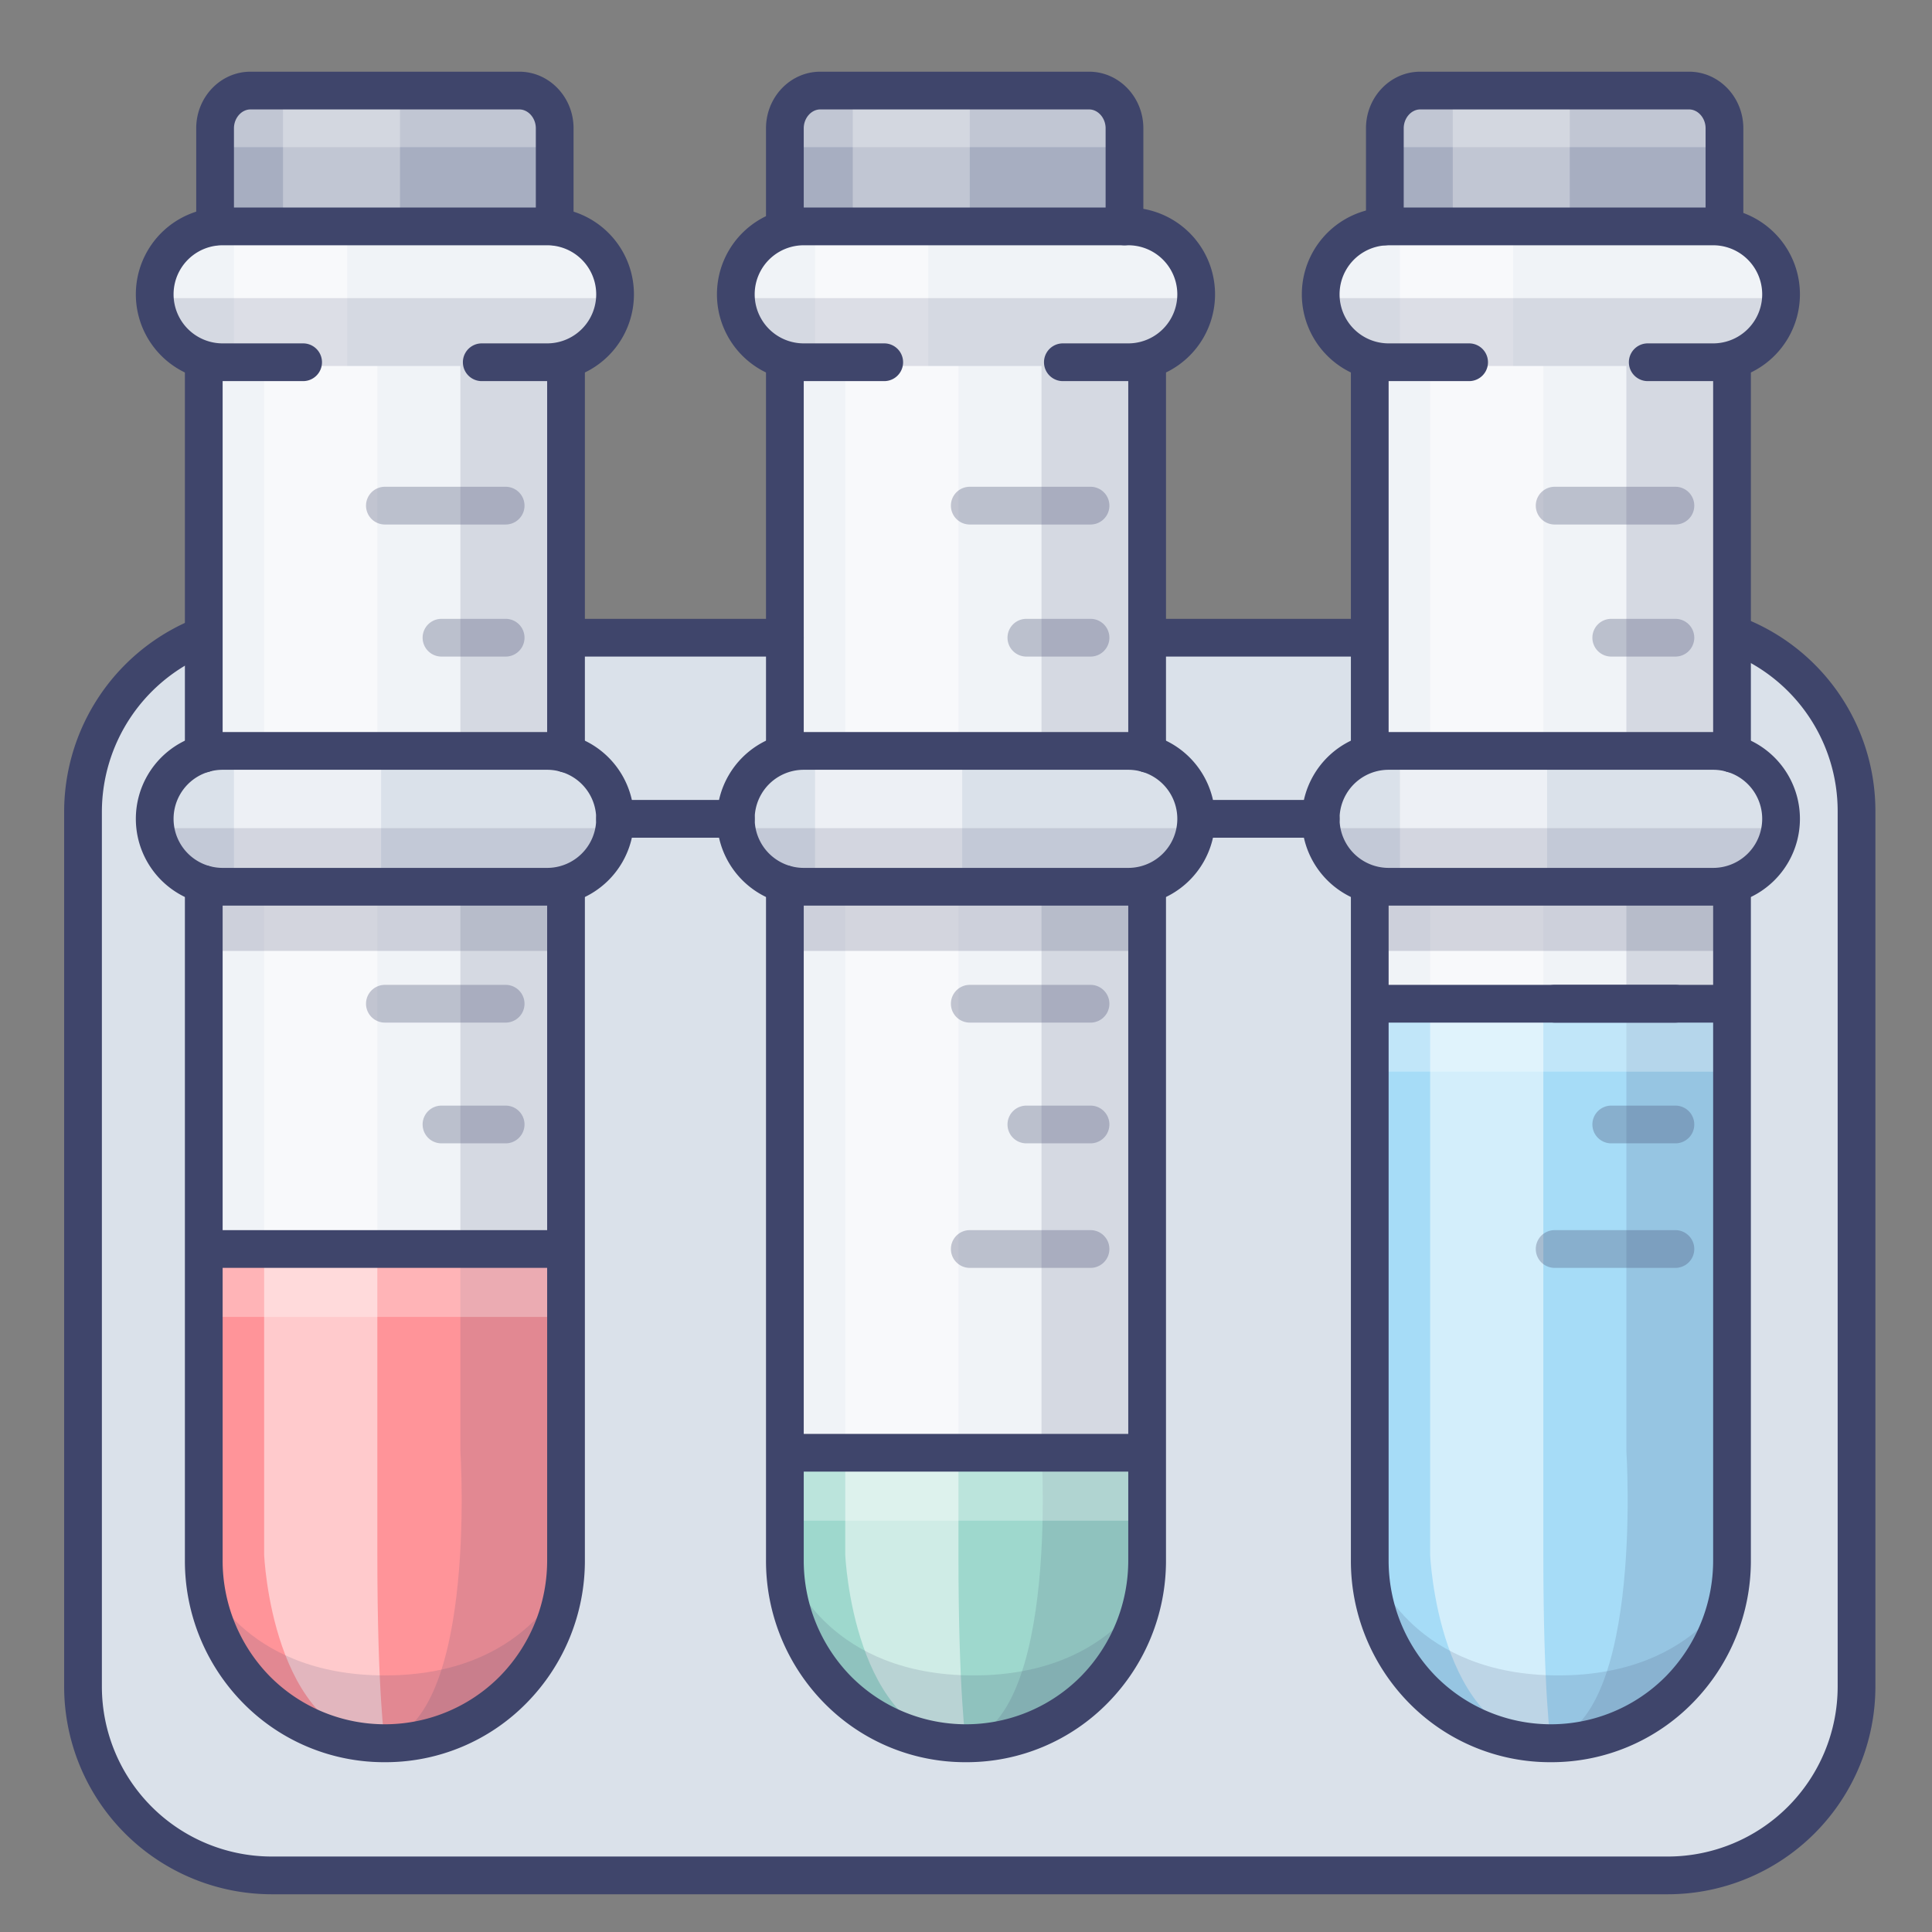 <?xml version="1.0" ?><svg viewBox="0 0 512 512" xmlns="http://www.w3.org/2000/svg"><rect x="0" y="0" width="512" height="512" fill="#808080" stroke="none"/><defs><style>.cls-1{fill:#dae1ea;}.cls-2{fill:#a7aec1;}.cls-3{fill:#f0f3f7;}.cls-4{fill:#9ed8cd;}.cls-5{fill:#bed9e5;}.cls-6{fill:#a6dcf7;}.cls-7{fill:#ff9499;}.cls-8{opacity:0.5;}.cls-9{fill:#fff;}.cls-10{opacity:0.15;}.cls-11{fill:#3f456b;}.cls-12{opacity:0.3;}.cls-13{opacity:0.2;}</style></defs><title/><g id="Colors"><path class="cls-1" d="M461.43,168.91A50,50,0,0,1,492,215V447a50,50,0,0,1-50,50H72a50,50,0,0,1-50-50V215a50.13,50.13,0,0,1,29.58-45.6"/><path class="cls-2" d="M57,60V34c0-5.5,4.22-10,9.38-10h71.24c5.16,0,9.38,4.5,9.38,10V60"/><rect class="cls-3" height="36" rx="18" ry="18" width="122" x="195" y="60"/><path class="cls-3" d="M208,91V413.33c0,26.86,21.14,48.63,48,48.63s48-21.77,48-48.63V91"/><rect class="cls-3" height="36" rx="18" ry="18" width="122" x="350" y="60"/><path class="cls-3" d="M363,91V413.33c0,26.86,21.14,48.63,48,48.63s48-21.77,48-48.63V91"/><rect class="cls-3" height="36" rx="18" ry="18" width="122" x="41" y="60"/><path class="cls-4" d="M209,383v30.33c0,26.86,21.14,48.63,48,48.63s48-21.77,48-48.63V383"/><path class="cls-5" d="M277,385h0v-.55Z"/><path class="cls-4" d="M277,385h0v-.55Z"/><path class="cls-6" d="M364,266V413.33c0,26.86,21.14,48.63,48,48.63s48-21.77,48-48.63V266"/><path class="cls-3" d="M54,91V413.33C54,440.19,75.14,462,102,462s48-21.77,48-48.63V91"/><path class="cls-7" d="M54,331v82.33C54,440.19,75.14,462,102,462s48-21.77,48-48.63V331"/><g class="cls-8"><path class="cls-9" d="M256,462c-30-2-32-50-32-50V97h-8V60h30V97h8V412C254,449,256,462,256,462Z"/></g><g class="cls-8"><path class="cls-9" d="M411,462c-30-2-32-50-32-50V97h-8V60h30V97h8V412C409,449,411,462,411,462Z"/></g><g class="cls-8"><path class="cls-9" d="M102,462c-30-2-32-50-32-50V97H62V60H92V97h8V412C100,449,102,462,102,462Z"/></g><g class="cls-10"><path class="cls-11" d="M318,79,306,97h-2V388.5c0,81.06-51.77,73.33-51.77,73.33,28.86,0,23.77-77.38,23.77-77.38V97H206L195,79Z"/></g><g class="cls-10"><path class="cls-11" d="M473,79,461,97h-2V388.5c0,81.06-51.77,73.33-51.77,73.33,28.86,0,23.77-77.38,23.77-77.38V97H361L350,79Z"/></g><g class="cls-10"><path class="cls-11" d="M164,79,152,97h-2V388.5c0,81.06-51.77,73.33-51.77,73.33,28.86,0,23.77-77.38,23.77-77.38V97H52L41,79Z"/></g><g class="cls-12"><rect class="cls-9" height="18" width="95" x="55" y="331"/></g><g class="cls-12"><rect class="cls-9" height="18" width="95" x="209" y="385"/></g><g class="cls-12"><rect class="cls-9" height="18" width="95" x="364" y="266"/></g><g class="cls-12"><rect class="cls-9" height="36" width="31" x="75" y="24"/></g><g class="cls-12"><rect class="cls-9" height="15" width="90" x="57" y="24"/></g><path class="cls-2" d="M208,60V34c0-5.5,4.22-10,9.38-10h71.24c5.16,0,9.38,4.5,9.38,10V60"/><g class="cls-12"><rect class="cls-9" height="36" width="31" x="226" y="24"/></g><g class="cls-12"><rect class="cls-9" height="15" width="90" x="208" y="24"/></g><path class="cls-2" d="M367,60V34c0-5.5,4.22-10,9.38-10h71.24c5.16,0,9.38,4.5,9.38,10V60"/><g class="cls-12"><rect class="cls-9" height="36" width="31" x="385" y="24"/></g><g class="cls-12"><rect class="cls-9" height="15" width="90" x="367" y="24"/></g><g class="cls-12"><path class="cls-11" d="M289,139H257a5,5,0,0,1,0-10h32a5,5,0,0,1,0,10Z"/><path class="cls-11" d="M289,174H272a5,5,0,0,1,0-10h17a5,5,0,0,1,0,10Z"/><path class="cls-11" d="M289,271H257a5,5,0,0,1,0-10h32a5,5,0,0,1,0,10Z"/><path class="cls-11" d="M289,303H272a5,5,0,0,1,0-10h17a5,5,0,0,1,0,10Z"/><path class="cls-11" d="M289,336H257a5,5,0,0,1,0-10h32a5,5,0,0,1,0,10Z"/></g><g class="cls-12"><path class="cls-11" d="M444,139H412a5,5,0,0,1,0-10h32a5,5,0,0,1,0,10Z"/><path class="cls-11" d="M444,174H427a5,5,0,0,1,0-10h17a5,5,0,0,1,0,10Z"/><path class="cls-11" d="M444,238H427a5,5,0,0,1,0-10h17a5,5,0,0,1,0,10Z"/><path class="cls-11" d="M444,206H412a5,5,0,0,1,0-10h32a5,5,0,0,1,0,10Z"/><path class="cls-11" d="M444,303H427a5,5,0,0,1,0-10h17a5,5,0,0,1,0,10Z"/><path class="cls-11" d="M444,336H412a5,5,0,0,1,0-10h32a5,5,0,0,1,0,10Z"/></g><g class="cls-12"><path class="cls-11" d="M134,139H102a5,5,0,0,1,0-10h32a5,5,0,0,1,0,10Z"/><path class="cls-11" d="M134,174H117a5,5,0,0,1,0-10h17a5,5,0,0,1,0,10Z"/><path class="cls-11" d="M134,238H117a5,5,0,0,1,0-10h17a5,5,0,0,1,0,10Z"/><path class="cls-11" d="M134,206H102a5,5,0,0,1,0-10h32a5,5,0,0,1,0,10Z"/><path class="cls-11" d="M134,303H117a5,5,0,0,1,0-10h17a5,5,0,0,1,0,10Z"/><path class="cls-11" d="M134,271H102a5,5,0,0,1,0-10h32a5,5,0,0,1,0,10Z"/></g><g class="cls-10"><path class="cls-11" d="M54,417.67S64,444,102,444s47.81-26.33,47.81-26.33S144,462,102,462,54,417.67,54,417.67Z"/></g><g class="cls-10"><path class="cls-11" d="M210,417.67S220,444,258,444s47.81-26.33,47.81-26.33S300,462,258,462,210,417.67,210,417.67Z"/></g><g class="cls-10"><path class="cls-11" d="M365,417.67S375,444,413,444s47.81-26.33,47.81-26.33S455,462,413,462,365,417.67,365,417.67Z"/></g><path class="cls-1" d="M80.33,235H59a18.05,18.05,0,0,1-18-18h0a18.05,18.05,0,0,1,18-18h86a18.05,18.05,0,0,1,18,18h0a18.05,18.05,0,0,1-18,18H80.33Z"/><g class="cls-8"><rect class="cls-9" height="36" width="39" x="62" y="199"/></g><g class="cls-10"><path class="cls-11" d="M41.17,219.47H162.62s1,15.53-21.79,15.53H62S41.17,235.94,41.17,219.47Z"/></g><path class="cls-1" d="M234.33,235H213a18.05,18.05,0,0,1-18-18h0a18.05,18.05,0,0,1,18-18h86a18.05,18.05,0,0,1,18,18h0a18.05,18.05,0,0,1-18,18H234.33Z"/><g class="cls-8"><rect class="cls-9" height="36" width="39" x="216" y="199"/></g><g class="cls-10"><path class="cls-11" d="M195.17,219.47H316.62S317.67,235,294.83,235H216S195.17,235.94,195.17,219.47Z"/></g><path class="cls-1" d="M389.33,235H368a18.05,18.05,0,0,1-18-18h0a18.05,18.05,0,0,1,18-18h86a18.05,18.05,0,0,1,18,18h0a18.05,18.05,0,0,1-18,18H389.33Z"/><g class="cls-8"><rect class="cls-9" height="36" width="39" x="371" y="199"/></g><g class="cls-10"><path class="cls-11" d="M350.17,219.47H471.62S472.67,235,449.83,235H371S350.17,235.94,350.17,219.47Z"/></g><g class="cls-13"><rect class="cls-11" height="17" width="96" x="54" y="235"/></g><g class="cls-13"><rect class="cls-11" height="17" width="96" x="208" y="235"/></g><g class="cls-13"><rect class="cls-11" height="17" width="96" x="362" y="235"/></g></g><g id="Lines"><path class="cls-11" d="M304,204.72a5,5,0,0,1-5-5V96a5,5,0,0,1,10,0V199.72A5,5,0,0,1,304,204.72Z"/><path class="cls-11" d="M256,467a52.35,52.35,0,0,1-37.64-15.74A53.71,53.71,0,0,1,203,413.33v-179a5,5,0,1,1,10,0v179a43.82,43.82,0,0,0,12.49,30.89,42.9,42.9,0,0,0,61,0A43.82,43.82,0,0,0,299,413.33V235a5,5,0,0,1,10,0V413.33a53.71,53.71,0,0,1-15.36,37.89A52.35,52.35,0,0,1,256,467Z"/><path class="cls-11" d="M208,204a5,5,0,0,1-5-5V96a5,5,0,0,1,10,0V199A5,5,0,0,1,208,204Z"/><path class="cls-11" d="M299,101H281.67a5,5,0,0,1,0-10H299a13,13,0,0,0,0-26H213a13,13,0,0,0,0,26h21.33a5,5,0,1,1,0,10H213a23,23,0,0,1,0-46h86a23,23,0,0,1,0,46Z"/><path class="cls-11" d="M459,204.72a5,5,0,0,1-5-5V96a5,5,0,0,1,10,0V199.72A5,5,0,0,1,459,204.72Z"/><path class="cls-11" d="M411,467a52.35,52.35,0,0,1-37.64-15.74A53.71,53.71,0,0,1,358,413.33V235a5,5,0,0,1,10,0V413.33a43.82,43.82,0,0,0,12.49,30.89,42.9,42.9,0,0,0,61,0A43.82,43.82,0,0,0,454,413.33V235a5,5,0,0,1,10,0V413.33a53.71,53.71,0,0,1-15.36,37.89A52.35,52.35,0,0,1,411,467Z"/><path class="cls-11" d="M363,204a5,5,0,0,1-5-5V96a5,5,0,0,1,10,0V199A5,5,0,0,1,363,204Z"/><path class="cls-11" d="M454,101H436.67a5,5,0,0,1,0-10H454a13,13,0,0,0,0-26H368a13,13,0,0,0,0,26h21.33a5,5,0,0,1,0,10H368a23,23,0,0,1,0-46h86a23,23,0,0,1,0,46Z"/><path class="cls-11" d="M303,390H210a5,5,0,0,1,0-10h93a5,5,0,0,1,0,10Z"/><path class="cls-11" d="M458,271H365a5,5,0,0,1,0-10h93a5,5,0,0,1,0,10Z"/><path class="cls-11" d="M444,271H412a5,5,0,0,1,0-10h32a5,5,0,0,1,0,10Z"/><path class="cls-11" d="M150,204.72a5,5,0,0,1-5-5V96a5,5,0,0,1,10,0V199.72A5,5,0,0,1,150,204.72Z"/><path class="cls-11" d="M102,467a52.35,52.35,0,0,1-37.64-15.74A53.71,53.71,0,0,1,49,413.33v-179a5,5,0,1,1,10,0v179a43.82,43.82,0,0,0,12.49,30.89,42.9,42.9,0,0,0,61,0A43.82,43.82,0,0,0,145,413.33V234.62a5,5,0,0,1,10,0V413.33a53.71,53.71,0,0,1-15.36,37.89A52.35,52.35,0,0,1,102,467Z"/><path class="cls-11" d="M54,204.72a5,5,0,0,1-5-5V96a5,5,0,0,1,10,0V199.72A5,5,0,0,1,54,204.72Z"/><path class="cls-11" d="M148,336H55a5,5,0,0,1,0-10h93a5,5,0,0,1,0,10Z"/><path class="cls-11" d="M362,174H306a5,5,0,0,1,0-10h56a5,5,0,0,1,0,10Z"/><path class="cls-11" d="M208,174H150a5,5,0,0,1,0-10h58a5,5,0,0,1,0,10Z"/><path class="cls-11" d="M442,502H72a55.06,55.06,0,0,1-55-55V215a55.2,55.2,0,0,1,32.53-50.16A5,5,0,0,1,53.64,174,45.17,45.17,0,0,0,27,215V447a45.05,45.05,0,0,0,45,45H442a45.05,45.05,0,0,0,45-45V215a44.94,44.94,0,0,0-27.52-41.48,5,5,0,0,1,3.89-9.21A54.91,54.91,0,0,1,497,215V447A55.06,55.06,0,0,1,442,502Z"/><path class="cls-11" d="M350,222H318a5,5,0,0,1,0-10h32a5,5,0,0,1,0,10Z"/><path class="cls-11" d="M195,222H163a5,5,0,0,1,0-10h32a5,5,0,0,1,0,10Z"/><path class="cls-11" d="M145,101H127.67a5,5,0,0,1,0-10H145a13,13,0,0,0,0-26H59a13,13,0,0,0,0,26H80.33a5,5,0,0,1,0,10H59a23,23,0,0,1,0-46h86a23,23,0,0,1,0,46Z"/><path class="cls-11" d="M145,240H59a23,23,0,0,1,0-46h86a23,23,0,0,1,0,46ZM59,204a13,13,0,0,0,0,26h86a13,13,0,0,0,0-26Z"/><path class="cls-11" d="M299,240H213a23,23,0,0,1,0-46h86a23,23,0,0,1,0,46Zm-86-36a13,13,0,0,0,0,26h86a13,13,0,0,0,0-26Z"/><path class="cls-11" d="M454,240H368a23,23,0,0,1,0-46h86a23,23,0,0,1,0,46Zm-86-36a13,13,0,0,0,0,26h86a13,13,0,0,0,0-26Z"/><path class="cls-11" d="M147,65a5,5,0,0,1-5-5V34c0-2.71-2-5-4.38-5H66.38C64,29,62,31.29,62,34V60a5,5,0,0,1-10,0V34c0-8.27,6.45-15,14.38-15h71.24C145.55,19,152,25.73,152,34V60A5,5,0,0,1,147,65Z"/><path class="cls-11" d="M298,65a5,5,0,0,1-5-5V34c0-2.71-2-5-4.38-5H217.38C215,29,213,31.29,213,34V60a5,5,0,0,1-10,0V34c0-8.27,6.45-15,14.38-15h71.24C296.55,19,303,25.73,303,34V60A5,5,0,0,1,298,65Z"/><path class="cls-11" d="M457,65a5,5,0,0,1-5-5V34c0-2.71-2-5-4.38-5H376.38C374,29,372,31.29,372,34V60a5,5,0,0,1-10,0V34c0-8.27,6.45-15,14.38-15h71.24C455.55,19,462,25.73,462,34V60A5,5,0,0,1,457,65Z"/></g></svg>